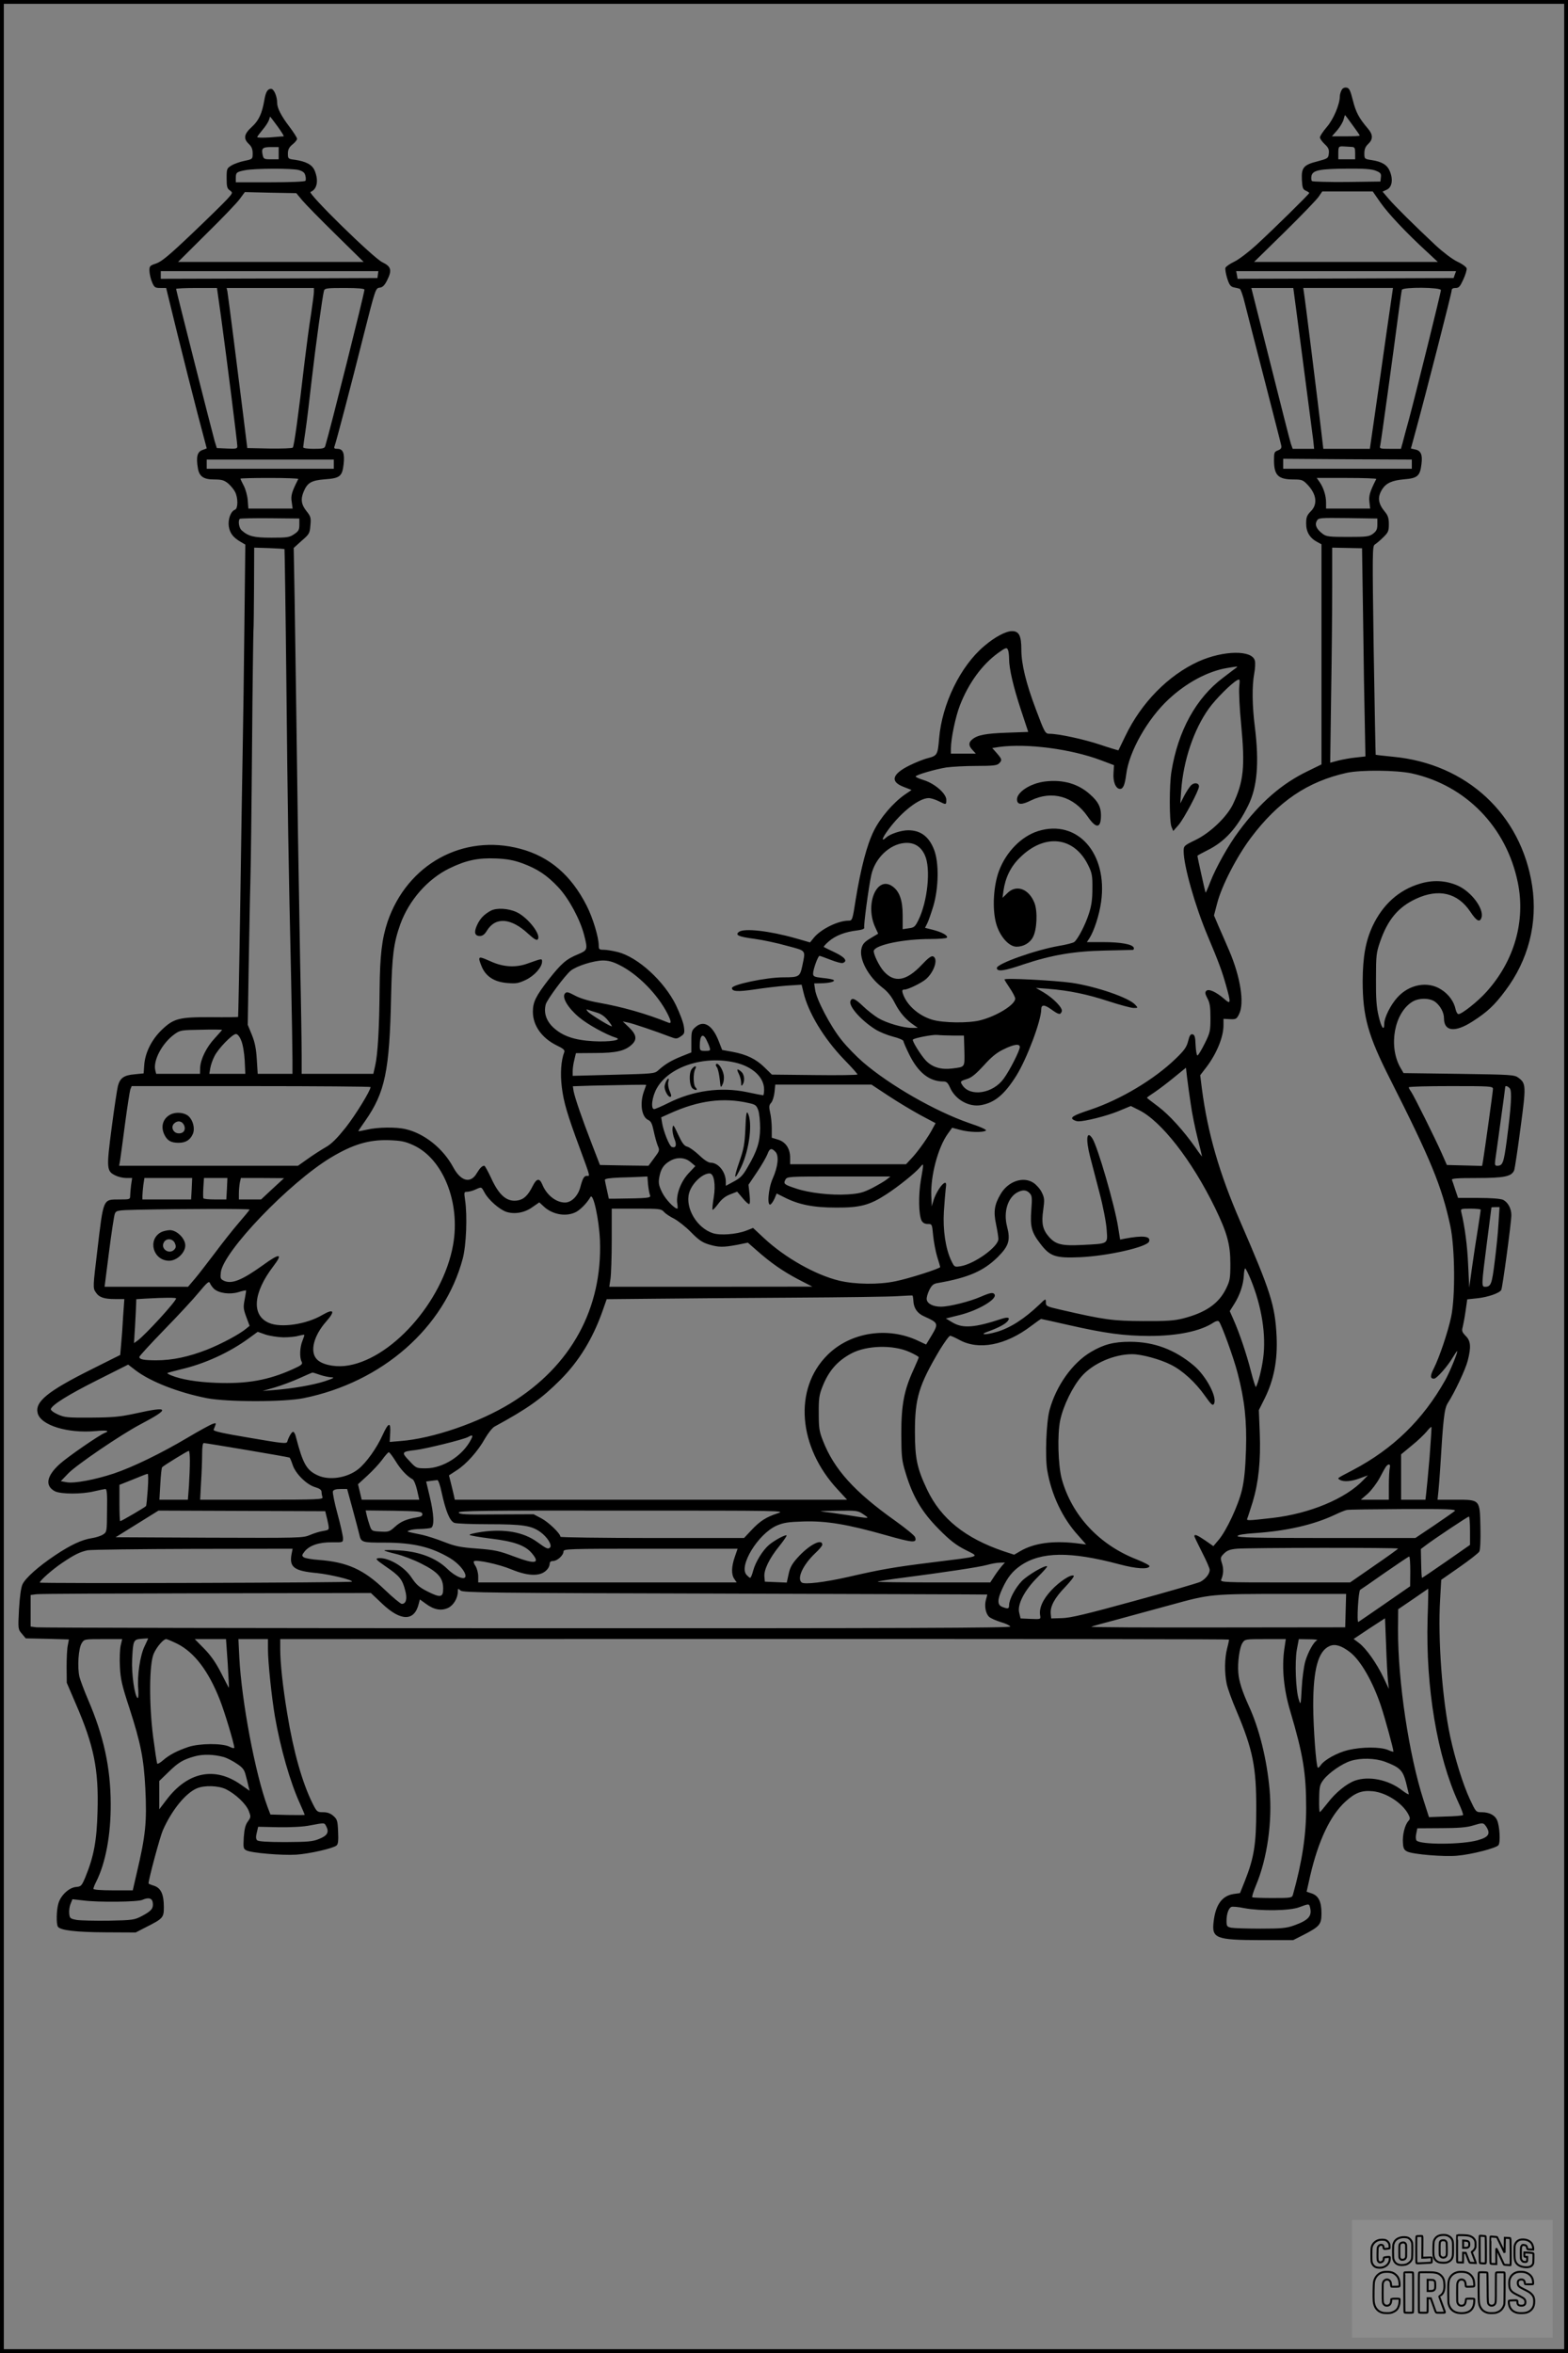 <?xml version="1.0" encoding="UTF-8"?>
<svg xmlns="http://www.w3.org/2000/svg" version="1.0" width="1024pt" height="1536pt" viewBox="0 0 1024 1536" preserveAspectRatio="xMidYMid meet">
  <rect x="0" y="0" width="1024" height="1536" fill="#808080" stroke="none"/>
  <g transform="translate(0.00 0.00) scale(1)">
    <g transform="translate(0,1536) scale(0.1,-0.1)" fill="#000000" stroke="none">
      <path d="M8761 14771 c-6 -11 -11 -29 -11 -39 0 -52 -41 -150 -85 -201 -25 -29 -45 -59 -45 -68 0 -8 14 -28 31 -44 24 -22 30 -35 27 -61 -3 -31 -6 -33 -73 -51 -92 -23 -107 -41 -103 -121 3 -52 6 -62 26 -71 12 -5 22 -12 22 -15 0 -7 -234 -237 -344 -338 -49 -45 -113 -94 -143 -109 -30 -14 -57 -33 -60 -41 -3 -8 2 -38 11 -68 14 -44 22 -55 44 -60 15 -3 32 -7 38 -9 6 -2 22 -45 34 -97 13 -51 70 -275 128 -498 57 -223 107 -415 109 -427 4 -17 -1 -25 -21 -33 -24 -9 -26 -14 -26 -64 0 -99 27 -126 129 -126 51 0 60 -3 88 -32 61 -63 70 -130 23 -176 -25 -26 -30 -38 -30 -80 0 -55 24 -95 74 -121 l26 -14 0 -718 0 -719 -92 -45 c-169 -82 -308 -203 -447 -390 -67 -89 -151 -239 -187 -332 -15 -40 -29 -71 -31 -70 -2 3 -53 231 -53 240 0 3 29 18 64 36 113 55 194 144 267 292 60 120 73 279 44 514 -18 141 -19 269 -4 349 6 32 8 70 4 83 -17 71 -205 68 -368 -5 -197 -90 -373 -268 -478 -487 -24 -49 -44 -91 -45 -93 -1 -1 -55 15 -120 37 -108 36 -272 71 -330 71 -28 0 -32 7 -90 162 -64 170 -94 294 -94 387 0 91 -15 121 -61 121 -40 0 -112 -38 -181 -97 -156 -131 -276 -378 -295 -603 -9 -107 -12 -113 -73 -129 -29 -7 -83 -29 -121 -48 -115 -57 -127 -106 -37 -140 l51 -20 -44 -30 c-76 -53 -161 -152 -203 -238 -45 -91 -84 -242 -117 -442 -22 -142 -23 -143 -49 -143 -66 0 -177 -54 -224 -110 l-26 -32 -94 27 c-173 49 -335 67 -370 42 -28 -21 -3 -32 103 -46 52 -7 147 -27 210 -45 130 -35 122 -25 100 -133 -15 -69 -21 -73 -123 -73 -112 0 -336 -47 -336 -70 0 -23 38 -25 148 -9 64 10 160 21 212 25 l95 6 12 -50 c31 -132 133 -301 265 -438 49 -50 88 -94 88 -98 0 -4 -126 -6 -280 -4 l-279 3 -48 47 c-56 55 -118 85 -211 102 l-66 12 -23 59 c-40 102 -96 137 -149 92 -27 -23 -29 -30 -29 -96 l0 -71 -65 -26 c-67 -27 -107 -51 -150 -90 -25 -23 -32 -23 -293 -30 l-267 -7 0 32 c0 18 5 51 11 74 l10 42 127 1 c136 0 195 14 239 56 35 33 29 65 -19 111 l-41 39 34 -7 c35 -7 187 -59 270 -91 45 -17 48 -17 74 0 25 17 27 22 21 65 -3 25 -27 88 -52 140 -77 156 -247 312 -379 346 -32 8 -74 15 -92 15 -30 0 -33 3 -33 28 0 53 -38 179 -78 258 -101 200 -243 322 -434 373 -374 100 -738 -100 -867 -476 -37 -111 -50 -219 -52 -445 -2 -250 -12 -422 -29 -495 l-12 -53 -234 0 -234 0 0 118 c0 64 -4 340 -10 612 -11 606 -18 1062 -25 1620 -3 234 -8 573 -11 754 l-6 329 52 47 c50 43 53 49 57 100 5 50 2 59 -26 94 -34 43 -39 78 -17 129 24 56 50 71 137 78 99 7 114 19 123 99 8 71 -4 100 -40 100 -21 0 -25 4 -19 18 10 26 106 390 191 729 75 296 77 302 103 305 19 2 32 14 49 48 33 66 27 90 -31 118 -58 27 -490 450 -469 459 43 17 54 74 27 139 -16 39 -56 60 -130 71 -43 5 -45 7 -45 40 0 26 7 41 30 60 17 13 30 30 30 37 0 7 -23 43 -51 80 -52 68 -79 121 -79 153 0 44 -21 93 -40 93 -23 0 -35 -21 -44 -75 -15 -86 -36 -132 -81 -173 -52 -47 -57 -77 -20 -112 18 -17 25 -34 25 -61 0 -37 0 -38 -53 -49 -29 -6 -67 -19 -85 -30 -31 -19 -32 -22 -32 -84 0 -54 3 -67 21 -79 20 -15 20 -16 -18 -58 -21 -23 -124 -124 -228 -223 -149 -142 -200 -184 -235 -196 -42 -14 -45 -17 -44 -50 1 -19 8 -52 17 -72 14 -34 20 -38 54 -38 l38 0 73 -298 c40 -163 100 -398 132 -522 33 -124 60 -226 60 -227 0 0 -13 -6 -29 -11 -33 -12 -41 -45 -29 -117 9 -56 37 -75 108 -75 48 0 64 -5 90 -26 17 -15 37 -39 45 -55 20 -38 20 -108 0 -116 -28 -10 -47 -62 -41 -108 7 -46 28 -73 77 -102 l31 -18 -6 -525 c-3 -289 -8 -651 -11 -805 -3 -154 -10 -611 -16 -1015 -6 -404 -13 -737 -14 -738 -2 -2 -81 -3 -175 -2 -212 1 -246 -8 -326 -85 -65 -64 -106 -147 -112 -226 l-4 -56 -60 -6 c-69 -6 -94 -24 -108 -76 -5 -20 -24 -143 -41 -274 -35 -267 -33 -283 26 -311 18 -9 50 -16 70 -16 l38 0 -7 -46 c-3 -26 -6 -57 -6 -70 0 -23 -3 -24 -67 -24 -113 -1 -106 16 -149 -346 -27 -222 -27 -233 -10 -258 22 -35 54 -46 127 -46 l61 0 -8 -112 c-3 -62 -9 -144 -13 -183 l-6 -70 -190 -95 c-284 -142 -368 -210 -349 -285 20 -79 195 -133 377 -117 72 7 98 2 61 -12 -35 -13 -242 -156 -293 -202 -88 -79 -99 -144 -32 -179 39 -19 175 -20 256 0 33 8 66 14 73 15 10 0 13 -31 11 -140 -1 -138 -1 -141 -26 -157 -13 -9 -47 -20 -74 -24 -65 -10 -138 -44 -241 -113 -106 -71 -191 -146 -211 -188 -10 -21 -18 -79 -23 -163 -7 -130 -6 -131 19 -160 l25 -30 141 -3 141 -4 -7 -37 c-5 -20 -8 -83 -8 -141 l1 -105 58 -135 c119 -274 151 -429 143 -703 -5 -194 -24 -295 -80 -432 -24 -56 -27 -60 -61 -63 -46 -4 -101 -56 -115 -109 -13 -44 -14 -133 -3 -150 15 -24 118 -36 312 -37 l196 -1 68 35 c111 56 116 62 116 131 0 83 -19 124 -64 139 -20 6 -36 13 -36 15 0 27 75 305 93 346 58 132 149 244 223 275 50 21 140 18 190 -6 62 -31 129 -94 148 -140 15 -39 15 -42 -5 -70 -16 -21 -23 -48 -27 -103 -4 -69 -3 -76 17 -86 31 -17 234 -34 327 -28 86 6 240 41 262 60 10 8 13 32 10 90 -3 72 -6 81 -31 103 -19 17 -40 24 -67 24 -38 0 -41 2 -69 58 -66 132 -125 338 -165 585 -29 174 -46 330 -46 423 l0 64 2533 1 c2731 0 3660 -1 3663 -4 1 -1 -4 -27 -12 -57 -17 -65 -18 -160 -3 -232 6 -29 35 -110 65 -179 106 -251 129 -365 128 -639 0 -229 -14 -316 -74 -468 l-32 -80 -43 -6 c-74 -12 -116 -69 -129 -178 -14 -112 12 -122 309 -123 l210 0 69 35 c104 54 116 67 116 140 0 76 -19 115 -64 130 l-33 11 24 107 c53 227 131 391 228 480 65 60 109 76 180 69 89 -9 193 -77 232 -150 13 -25 13 -31 0 -45 -23 -26 -39 -92 -35 -142 2 -37 8 -47 29 -57 36 -18 241 -35 324 -27 96 8 257 50 271 69 14 19 8 127 -10 165 -14 31 -51 50 -99 50 -38 0 -38 0 -78 85 -45 97 -97 264 -128 408 -52 242 -82 638 -66 898 l7 126 119 83 c66 46 125 92 130 102 6 12 9 76 7 160 -4 181 -1 178 -165 178 l-115 0 6 58 c3 31 8 95 11 142 20 332 27 394 50 431 46 71 116 221 130 276 23 89 20 130 -13 162 -23 24 -27 33 -20 57 4 16 13 63 19 105 l11 77 66 7 c67 7 144 33 156 54 8 13 66 441 66 489 0 44 -23 85 -55 100 -16 7 -77 12 -160 12 l-133 0 -18 53 c-9 28 -19 58 -22 65 -3 9 33 12 162 12 182 0 229 10 245 52 4 13 23 137 41 276 37 274 36 289 -13 326 -27 20 -42 21 -390 26 l-361 5 -22 38 c-78 140 -38 356 80 428 43 26 115 25 150 -2 33 -26 56 -69 56 -106 0 -87 72 -95 188 -20 95 61 142 105 212 199 151 200 213 442 176 685 -71 467 -428 798 -909 843 -61 6 -112 12 -113 13 -1 1 -7 308 -13 682 -9 634 -9 681 7 690 9 6 34 26 54 46 34 33 38 42 38 87 0 39 -6 57 -25 80 -46 55 -51 97 -18 149 26 40 65 57 142 64 89 7 105 22 114 100 8 61 -4 88 -42 95 l-27 6 33 121 c61 223 233 893 233 910 0 12 8 17 26 17 21 0 29 9 50 55 14 30 24 63 22 73 -2 9 -28 29 -61 44 -33 16 -91 60 -140 105 -145 136 -267 257 -308 305 l-40 47 28 13 c34 16 42 67 19 121 -17 41 -52 62 -119 72 -46 7 -47 8 -47 44 0 27 7 44 25 61 33 31 32 62 -3 102 -57 67 -77 104 -97 183 -17 67 -24 81 -42 83 -14 2 -26 -4 -32 -17z m73 -229 c25 -34 46 -64 46 -67 0 -3 -41 -5 -91 -5 l-91 0 36 41 c19 23 38 55 41 71 4 16 8 28 10 26 2 -2 24 -31 49 -66z m-7020 -9 c25 -35 43 -63 38 -63 -4 0 -44 -3 -89 -7 -46 -3 -83 -2 -83 2 0 4 16 25 35 48 20 23 38 52 42 65 3 12 7 22 8 20 2 -2 24 -31 49 -65z m7014 -132 c19 -1 22 -7 22 -41 l0 -40 -55 0 -55 0 0 38 c0 46 2 48 37 46 15 -1 38 -2 51 -3z m-7008 -41 l0 -40 -49 0 c-47 0 -50 2 -56 30 -9 42 0 50 56 50 l49 0 0 -40z m131 -110 c27 -8 39 -17 43 -36 4 -14 4 -29 1 -34 -4 -6 -99 -10 -231 -10 l-224 0 0 29 c0 35 5 39 62 50 62 12 306 13 349 1z m7035 -5 c30 -12 35 -19 32 -42 l-3 -28 -219 -3 c-121 -1 -224 2 -228 6 -5 5 -6 21 -3 35 9 36 54 45 238 46 110 1 157 -3 183 -14z m-7012 -193 c22 -26 121 -127 220 -224 l181 -178 -606 0 -606 0 184 183 c102 100 200 202 218 227 l34 46 168 -4 168 -3 39 -47z m7041 -14 c51 -73 171 -200 303 -321 l72 -67 -600 0 -600 0 199 195 c109 107 209 211 222 230 l24 35 165 0 165 0 50 -72z m-6547 -470 l-3 -23 -707 -3 -708 -2 0 25 0 25 711 0 710 0 -3 -22z m7033 0 l-8 -23 -705 -3 -706 -2 -4 25 -5 25 718 0 718 0 -8 -22z m-8057 -280 c35 -255 106 -818 106 -841 0 -16 -8 -18 -67 -15 l-67 3 -14 45 c-15 52 -252 985 -252 994 0 3 60 6 134 6 l133 0 27 -192z m606 167 c0 -14 -9 -80 -19 -148 -11 -67 -29 -203 -41 -302 -40 -344 -69 -558 -78 -567 -5 -5 -73 -7 -153 -6 l-144 3 -26 210 c-15 116 -43 341 -63 500 -20 160 -39 300 -41 313 l-5 22 285 0 285 0 0 -25z m330 14 c0 -23 -224 -916 -256 -1021 -4 -15 -17 -18 -75 -18 -40 0 -69 4 -69 10 0 6 7 54 15 108 8 53 26 201 40 327 26 227 71 553 81 588 5 15 20 17 135 17 88 0 129 -4 129 -11z m6083 -116 c43 -327 106 -814 113 -865 l6 -58 -70 0 -70 0 -12 34 c-6 18 -66 254 -134 525 l-124 491 137 0 137 0 17 -127z m591 -170 c-23 -164 -57 -400 -75 -525 l-33 -228 -152 0 -152 0 -12 103 c-19 164 -109 889 -115 920 l-4 27 293 0 293 0 -43 -297z m356 283 c0 -16 -162 -669 -208 -841 -17 -60 -35 -129 -41 -152 l-12 -43 -70 0 c-69 0 -71 1 -65 23 5 22 85 602 121 877 9 69 18 131 20 138 7 19 255 17 255 -2z m-190 -1136 l0 -30 -420 0 -420 0 0 33 0 32 420 -3 420 -2 0 -30z m-7040 0 l0 -30 -415 0 -415 0 0 30 0 30 415 0 415 0 0 -30z m-232 -97 c-42 -83 -50 -108 -43 -149 l6 -44 -144 0 -145 0 -4 53 c-2 30 -14 73 -26 96 -12 23 -22 44 -22 46 0 3 86 5 191 5 105 0 189 -3 187 -7z m7040 0 c-41 -80 -50 -110 -45 -149 l5 -44 -144 0 -144 0 0 39 c0 45 -16 96 -42 134 l-19 27 196 0 c108 0 195 -3 193 -7z m-7033 -298 c0 -33 -5 -43 -34 -62 -30 -21 -46 -23 -148 -23 -116 0 -151 9 -195 48 -17 15 -25 62 -12 75 4 3 93 5 198 4 l191 -2 0 -40z m7040 1 c0 -31 -6 -43 -28 -60 -26 -19 -42 -21 -165 -21 -121 0 -140 2 -164 20 -40 30 -53 58 -39 84 12 21 16 21 204 19 l192 -3 0 -39z m-7137 -161 c1 -1 7 -386 12 -856 9 -879 14 -1186 31 -1944 5 -242 9 -482 9 -532 l0 -93 -114 0 -113 0 -6 94 c-4 68 -12 111 -32 160 l-27 66 6 378 c4 207 8 456 11 552 3 96 8 497 11 890 3 393 8 731 9 750 2 19 3 150 4 290 l1 255 97 -3 c54 -2 99 -5 101 -7z m7044 -462 c3 -257 8 -563 11 -679 l4 -212 -63 -7 c-34 -3 -86 -13 -115 -20 l-52 -14 6 436 c4 240 7 556 7 702 l0 266 97 -2 98 -2 7 -468z m-2318 -199 c3 -9 6 -33 6 -55 0 -64 28 -184 78 -335 l47 -142 -140 -5 c-138 -5 -193 -15 -227 -45 -24 -20 -23 -41 4 -69 l21 -23 -81 0 -82 0 0 34 c0 63 30 208 59 282 57 146 145 266 250 342 50 36 57 38 65 16z m1491 -112 c-6 -4 -44 -33 -86 -65 -178 -133 -296 -348 -339 -615 -14 -85 -14 -321 0 -358 l12 -29 35 40 c35 41 133 225 133 251 0 23 -29 28 -50 9 -11 -10 -31 -41 -46 -69 l-26 -51 6 85 c14 195 82 397 180 534 43 61 148 166 186 186 17 9 18 6 13 -44 -3 -29 2 -138 12 -240 27 -282 17 -378 -53 -526 -40 -83 -149 -187 -244 -233 -76 -37 -78 -39 -78 -74 0 -94 74 -356 157 -553 73 -173 94 -231 119 -320 34 -120 33 -130 -12 -90 -52 45 -101 67 -116 52 -10 -10 -8 -20 7 -49 16 -29 20 -56 20 -128 0 -85 -2 -96 -38 -168 -21 -42 -42 -77 -47 -77 -5 0 -10 30 -12 67 -2 55 -6 68 -20 71 -13 3 -20 -8 -29 -45 -10 -39 -25 -60 -80 -113 -140 -136 -361 -268 -558 -334 -112 -37 -135 -51 -111 -66 8 -5 22 -10 32 -10 45 0 178 33 256 64 l87 36 52 -26 c146 -71 347 -329 498 -639 79 -163 100 -238 100 -365 0 -95 -3 -111 -28 -162 -48 -98 -133 -157 -282 -195 -55 -14 -109 -18 -260 -17 -198 1 -252 8 -542 75 -88 20 -93 23 -93 47 0 26 -1 26 -42 -14 -98 -93 -189 -152 -277 -178 -78 -23 -122 -20 -55 3 65 24 107 46 124 66 19 23 5 30 -38 16 -175 -58 -253 -64 -320 -25 l-45 27 92 23 c120 30 245 104 226 134 -9 15 -27 12 -90 -15 -70 -31 -205 -65 -260 -65 -51 0 -89 19 -93 47 -2 12 6 40 17 62 17 33 27 41 58 46 196 34 297 78 389 169 73 73 84 110 60 202 -23 91 4 182 64 218 37 21 63 20 85 -4 15 -16 16 -31 10 -109 -8 -108 1 -145 59 -220 63 -83 98 -95 260 -88 180 8 436 66 450 102 13 35 -38 42 -159 19 l-30 -6 -13 81 c-22 141 -134 527 -168 579 -37 57 -45 -2 -15 -119 11 -41 38 -146 61 -234 24 -91 44 -195 47 -241 7 -97 15 -92 -158 -101 -135 -7 -174 3 -218 52 -42 48 -51 89 -38 177 9 66 8 78 -9 113 -10 22 -35 50 -54 63 -67 45 -167 11 -216 -74 -40 -68 -47 -113 -29 -197 8 -39 15 -82 15 -95 0 -51 -156 -163 -247 -178 -40 -6 -40 -6 -61 37 -37 78 -55 200 -48 319 4 58 9 125 12 149 5 34 3 42 -7 39 -20 -7 -57 -65 -72 -112 l-12 -41 -3 68 c-6 130 44 318 108 406 l28 39 53 -14 c59 -16 147 -18 167 -5 9 5 -29 23 -110 50 -221 77 -515 245 -691 396 -43 37 -108 103 -143 148 -72 90 -163 264 -171 327 l-6 40 44 1 c56 1 98 12 82 22 -6 4 -39 10 -72 13 -53 6 -61 10 -61 28 0 28 32 116 42 116 4 0 37 -12 73 -26 36 -14 72 -24 80 -20 32 12 13 37 -52 68 -38 18 -70 34 -73 36 -3 2 12 19 33 37 44 38 107 62 184 71 33 4 50 11 47 18 -5 13 28 261 46 344 24 109 119 201 218 209 61 5 106 -22 132 -80 40 -87 18 -302 -43 -425 -21 -42 -28 -48 -63 -52 l-39 -6 0 91 c0 98 -21 157 -67 189 -103 73 -182 -120 -111 -270 l18 -39 -50 -30 c-40 -24 -52 -38 -59 -67 -17 -68 44 -183 134 -253 37 -28 62 -59 85 -105 32 -62 72 -108 125 -143 l24 -17 -39 0 c-57 0 -164 31 -220 64 -26 16 -70 50 -98 77 -53 51 -74 59 -83 34 -13 -33 69 -126 163 -185 25 -16 76 -37 114 -47 38 -9 69 -23 69 -29 0 -6 18 -48 40 -92 58 -115 130 -172 221 -172 20 0 29 -8 43 -39 34 -79 124 -130 204 -115 89 16 153 70 230 193 69 111 162 359 162 432 0 32 21 32 65 0 49 -35 60 -38 69 -14 9 21 -52 85 -119 125 l-50 29 80 -6 c137 -11 254 -35 394 -81 74 -24 148 -44 164 -44 30 0 30 0 11 21 -41 46 -254 119 -414 143 -114 16 -440 33 -440 22 0 -3 16 -29 35 -57 19 -28 35 -59 35 -68 0 -40 -122 -115 -230 -142 -76 -19 -241 -17 -311 4 -92 27 -171 99 -194 175 -5 17 -2 22 12 22 23 0 111 43 140 68 55 48 82 135 46 149 -11 4 -33 -12 -74 -56 -100 -106 -178 -119 -247 -42 -31 34 -72 120 -65 136 14 38 197 75 365 75 59 0 109 4 112 9 9 13 -32 36 -91 51 l-52 13 14 28 c8 15 26 67 41 116 34 118 37 279 5 364 -33 87 -88 129 -170 129 -45 0 -118 -24 -143 -47 -36 -32 -28 -5 15 53 85 115 200 204 262 204 14 0 43 -9 65 -20 50 -25 50 -25 50 9 0 40 -74 105 -146 128 -30 9 -54 20 -54 24 0 10 126 47 200 59 36 5 124 10 197 10 106 0 135 3 147 16 22 21 20 28 -14 67 l-30 34 47 7 c180 24 467 -13 663 -87 l85 -32 -3 -53 c-4 -56 15 -102 43 -102 20 0 31 26 40 95 18 148 139 362 277 490 117 109 256 183 381 204 73 12 72 12 62 3z m1146 -691 c352 -78 617 -350 691 -711 52 -251 -22 -512 -204 -714 -55 -62 -161 -146 -183 -146 -7 0 -15 14 -19 31 -10 50 -45 99 -95 130 -87 56 -208 34 -286 -53 -43 -47 -85 -131 -85 -170 0 -53 -19 -28 -37 50 -14 59 -18 116 -17 242 0 152 2 171 27 243 50 144 118 225 233 279 149 70 274 40 357 -85 40 -60 61 -71 72 -37 18 57 -67 171 -158 210 -77 33 -160 37 -245 11 -137 -41 -242 -136 -308 -276 -46 -99 -64 -201 -65 -358 0 -233 35 -357 179 -641 266 -526 338 -701 393 -957 31 -143 34 -469 5 -599 -21 -98 -77 -263 -112 -332 -25 -49 -25 -68 1 -68 17 0 89 81 122 138 14 23 27 42 29 42 8 0 -48 -137 -78 -190 -146 -259 -340 -448 -604 -587 -107 -56 -102 -52 -84 -63 24 -15 76 -11 131 10 l52 19 -29 -30 c-115 -122 -351 -220 -594 -248 -168 -19 -171 -19 -164 -2 4 9 19 57 35 107 38 127 53 268 46 449 l-6 150 40 80 c58 118 83 246 76 400 -10 203 -37 289 -237 750 -137 315 -213 578 -251 868 l-11 88 40 52 c67 88 112 197 112 273 l0 43 42 -2 c40 -2 44 1 60 33 36 71 9 243 -65 415 -19 44 -49 114 -67 154 l-32 75 21 80 c30 115 127 303 220 427 179 238 370 367 626 424 94 20 323 18 426 -4z m-5811 -586 c100 -37 162 -78 237 -158 69 -74 142 -210 168 -312 24 -94 22 -98 -39 -124 -78 -32 -108 -58 -192 -164 -85 -110 -104 -148 -104 -212 0 -89 58 -171 155 -219 44 -21 55 -31 50 -44 -21 -54 -27 -140 -16 -229 12 -97 34 -174 119 -403 67 -182 66 -178 46 -176 -19 1 -28 -13 -44 -73 -15 -58 -58 -101 -100 -101 -59 0 -121 49 -149 119 -18 42 -37 39 -62 -11 -30 -60 -57 -87 -96 -94 -71 -13 -124 31 -177 149 -20 42 -39 77 -43 77 -15 0 -29 -15 -49 -48 -40 -70 -104 -55 -154 38 -67 124 -189 221 -311 249 -62 15 -184 13 -251 -3 -32 -7 -58 -12 -58 -10 0 2 20 32 45 67 130 186 159 327 169 810 6 271 17 352 60 473 57 157 177 294 318 364 110 54 189 71 308 66 71 -3 114 -11 170 -31z m636 -665 c119 -59 249 -191 313 -317 26 -52 27 -68 4 -58 -140 57 -298 102 -456 130 -62 11 -119 28 -152 46 -47 25 -55 26 -66 13 -21 -25 21 -95 93 -155 56 -47 178 -114 240 -133 47 -15 -42 -29 -147 -23 -125 7 -202 34 -263 91 -45 43 -62 95 -48 149 7 30 128 193 164 221 39 31 149 65 208 66 37 0 67 -8 110 -30z m-146 -311 c27 -8 51 -26 71 -51 17 -21 28 -38 24 -38 -13 0 -142 80 -156 96 -12 16 -12 17 2 12 10 -4 36 -12 59 -19z m-2450 -112 c0 -2 -21 -25 -46 -53 -55 -58 -94 -137 -97 -194 l-1 -40 -143 0 -143 0 -6 24 c-15 63 45 177 126 235 36 26 44 27 174 29 75 2 136 1 136 -1z m125 -69 c11 -25 20 -80 23 -130 l4 -88 -117 0 -118 0 6 36 c3 20 15 55 27 78 24 50 117 146 141 146 10 0 24 -16 34 -42z m4650 32 l70 0 3 -99 c2 -111 6 -105 -79 -116 -73 -9 -128 7 -171 50 -32 33 -95 133 -86 139 13 11 130 33 158 30 19 -2 67 -4 105 -4z m-1612 -27 c8 -16 18 -38 21 -50 7 -21 4 -23 -28 -23 -34 0 -36 2 -36 34 0 68 20 85 43 39z m2047 -48 c0 -23 -66 -153 -105 -206 -70 -98 -219 -121 -270 -43 -16 25 -16 26 37 43 25 8 57 36 103 86 47 53 83 83 127 104 68 34 108 40 108 16z m-1860 -101 c114 -26 190 -96 190 -176 0 -21 -3 -38 -6 -38 -3 0 -52 9 -107 21 -170 35 -350 10 -512 -71 -44 -22 -86 -40 -93 -40 -24 0 -14 82 18 137 80 140 306 214 510 167z m2976 -269 c8 -60 29 -161 45 -225 16 -63 29 -117 29 -119 0 -2 -19 22 -41 55 -80 114 -174 217 -246 271 -40 30 -73 55 -73 57 0 2 24 19 53 38 28 19 86 63 127 97 l75 61 7 -62 c4 -35 15 -112 24 -173z m-3556 123 c0 -2 -7 -21 -15 -43 -28 -79 -15 -166 28 -186 18 -8 26 -24 36 -72 7 -34 19 -77 26 -95 14 -31 13 -34 -23 -82 l-37 -50 -158 2 -159 3 -54 140 c-63 163 -109 296 -118 342 l-5 32 122 4 c217 5 357 7 357 5z m1583 -72 c62 -41 156 -97 209 -126 l98 -52 -17 -31 c-26 -52 -94 -149 -136 -194 l-40 -43 -378 0 -379 0 0 43 c0 59 -29 103 -80 118 l-40 12 0 61 c0 34 -5 81 -11 105 -8 36 -7 47 7 62 9 10 19 41 22 69 l5 50 314 0 314 0 112 -74z m-3383 58 c0 -23 -97 -181 -162 -264 -57 -71 -92 -107 -131 -129 -28 -16 -81 -50 -116 -75 l-65 -46 -584 0 -584 0 6 33 c3 17 17 124 32 237 15 113 31 215 35 228 l9 22 780 0 c429 0 780 -3 780 -6z m7330 -12 c0 -16 -54 -403 -65 -470 l-6 -33 -115 3 -115 3 -33 75 c-40 91 -181 375 -201 404 -8 11 -15 24 -15 28 0 5 124 8 275 8 255 0 275 -1 275 -18z m110 3 c15 -19 9 -118 -20 -340 -20 -148 -26 -165 -63 -165 -14 0 -16 6 -12 38 3 20 19 134 35 253 17 119 30 219 30 223 0 11 17 6 30 -9z m-4973 -95 c47 -10 53 -15 65 -48 7 -20 12 -73 12 -117 -1 -90 -19 -148 -82 -255 -30 -53 -47 -70 -90 -93 l-52 -28 0 26 c0 64 -48 125 -99 125 -15 0 -43 18 -76 50 -29 27 -64 52 -78 55 -19 5 -33 24 -58 78 -31 67 -34 70 -37 41 -2 -18 4 -49 13 -70 16 -39 9 -61 -18 -51 -16 6 -54 101 -63 156 l-6 37 60 27 c184 83 345 104 509 67z m-2189 -275 c195 -88 310 -374 261 -651 -66 -373 -412 -760 -709 -791 -74 -7 -151 11 -181 44 -47 49 -21 153 61 246 61 69 51 87 -25 43 -103 -61 -269 -86 -348 -52 -116 49 -105 196 28 370 65 85 43 88 -68 7 -137 -98 -203 -125 -254 -102 -23 11 -25 16 -21 55 16 136 445 584 718 749 143 86 248 118 380 114 79 -3 105 -8 158 -32z m2367 -45 c23 -26 16 -95 -19 -174 -30 -67 -38 -189 -12 -167 8 6 19 25 26 41 l12 29 50 -25 c94 -48 190 -67 338 -67 158 -1 220 16 329 87 77 50 186 137 218 175 27 31 27 34 7 -81 -17 -99 -15 -229 5 -267 8 -14 21 -21 40 -21 28 0 28 -1 35 -76 4 -41 16 -103 26 -137 11 -34 20 -65 20 -68 0 -10 -206 -76 -292 -93 -109 -23 -263 -21 -368 4 -153 37 -351 148 -489 276 l-73 68 -46 -18 c-64 -24 -169 -32 -217 -16 -104 34 -181 164 -155 261 17 62 86 129 134 129 29 0 41 -73 27 -157 -7 -41 -10 -77 -8 -80 3 -3 20 15 37 38 22 30 46 50 78 62 l46 18 34 -40 c18 -23 38 -41 44 -41 6 0 7 23 3 63 l-7 63 56 83 c31 46 61 99 68 117 14 39 27 42 53 14z m-555 -66 l31 -26 -45 -48 c-50 -54 -82 -139 -73 -196 3 -19 3 -34 1 -34 -20 0 -78 61 -100 106 -21 43 -25 61 -19 96 9 54 27 84 68 108 46 28 99 26 137 -6z m-278 -146 c3 -29 9 -61 13 -70 7 -19 -9 -20 -229 -23 l-40 0 -12 55 c-7 30 -13 60 -14 67 0 9 29 13 98 16 53 1 116 4 138 5 l42 2 4 -52z m1558 32 c-14 -11 -57 -36 -95 -56 -60 -30 -84 -36 -160 -41 -108 -7 -254 10 -338 39 -76 25 -82 30 -68 57 12 21 16 21 349 21 l337 0 -25 -20z m-4538 -60 l-4 -70 -159 0 -159 0 0 24 c0 13 3 44 6 70 l7 46 156 0 156 0 -3 -70z m230 0 l-4 -70 -73 0 c-41 0 -75 3 -77 8 -2 4 -2 35 0 70 l4 62 76 0 77 0 -3 -70z m298 0 l-75 -70 -72 0 -73 0 0 39 c0 21 3 53 6 70 l7 31 141 0 141 -1 -75 -69z m1385 -26 c25 -47 97 -110 142 -125 54 -17 119 -6 170 31 l45 31 27 -25 c54 -52 139 -70 204 -42 31 12 79 60 103 102 18 30 56 -146 62 -282 17 -446 -189 -822 -583 -1064 -205 -126 -509 -231 -720 -247 l-70 -6 3 57 c5 76 -11 72 -49 -11 -38 -85 -107 -182 -160 -224 -72 -57 -189 -75 -264 -40 -73 33 -97 76 -142 249 -4 19 -12 34 -18 35 -9 2 -29 -31 -39 -64 -4 -15 -30 -12 -245 25 -180 30 -240 44 -236 53 19 47 19 46 -6 38 -13 -4 -87 -44 -164 -90 -172 -102 -359 -193 -482 -234 -124 -41 -259 -66 -307 -57 l-39 7 49 51 c54 56 344 253 469 319 200 105 193 122 -30 72 -103 -22 -145 -26 -290 -27 -156 -1 -174 1 -218 21 -29 13 -47 28 -45 35 10 29 115 94 304 189 l201 101 48 -37 c99 -75 279 -145 465 -182 134 -26 506 -26 633 0 514 104 919 460 1039 911 23 87 31 280 15 384 -7 50 -7 52 15 52 13 1 37 7 53 15 41 18 38 19 60 -21z m6621 -201 c-3 -60 -15 -173 -25 -251 -18 -145 -24 -162 -63 -162 -24 0 -23 12 12 285 16 127 30 231 30 233 0 1 12 2 27 2 l26 0 -7 -107z m-8156 91 c0 -3 -32 -42 -71 -87 -39 -45 -109 -134 -156 -197 -48 -63 -106 -139 -130 -167 l-45 -53 -272 0 -273 0 29 228 c16 125 33 237 38 249 9 21 15 23 152 26 288 6 728 7 728 1z m2706 -15 c10 -12 41 -32 67 -45 26 -14 76 -53 110 -88 50 -51 74 -67 117 -80 64 -19 93 -19 185 -2 l69 14 56 -49 c95 -84 172 -137 270 -189 l95 -49 -663 -1 -663 0 8 53 c4 28 8 143 8 255 l0 202 161 0 c151 0 162 -1 180 -21z m5334 14 c0 -5 -9 -62 -19 -128 -11 -66 -28 -178 -38 -250 l-18 -130 -7 146 c-5 124 -22 253 -45 347 -5 21 -3 22 61 22 36 0 66 -3 66 -7z m-1502 -455 c72 -176 102 -364 81 -516 -9 -68 -32 -160 -47 -186 -2 -4 -17 41 -32 100 -29 114 -75 251 -115 341 l-24 54 29 46 c37 58 60 127 63 187 1 25 5 46 9 46 3 0 20 -33 36 -72z m-6770 -62 c32 -28 103 -38 159 -21 26 8 48 13 50 11 1 -1 -3 -27 -9 -58 -10 -50 -9 -62 10 -114 l22 -59 -22 -18 c-44 -37 -160 -99 -255 -137 -120 -47 -227 -70 -332 -70 -83 0 -111 6 -111 22 0 6 73 85 162 177 89 91 191 201 227 245 54 65 66 75 72 60 4 -11 16 -27 27 -38z m4567 -80 c3 -47 26 -80 72 -100 91 -41 93 -46 48 -122 l-37 -61 -49 23 c-199 96 -444 59 -595 -91 -223 -221 -193 -602 69 -881 l59 -64 -1281 0 -1281 0 -6 28 c-3 15 -12 50 -19 79 l-13 52 49 32 c64 40 141 127 186 208 20 35 48 70 62 78 219 119 308 183 430 305 122 122 212 269 276 450 l27 77 307 3 c168 2 576 5 906 7 330 2 641 6 690 10 50 3 92 5 94 4 2 -1 5 -18 6 -37z m-4815 18 c0 -19 -200 -237 -250 -274 l-25 -18 7 112 c3 61 7 125 7 143 l1 32 63 4 c122 7 197 7 197 1z m5830 -174 c243 -55 360 -70 525 -71 185 0 335 31 421 88 15 10 29 12 34 7 16 -16 97 -238 123 -340 45 -173 60 -309 54 -499 -4 -121 -11 -196 -26 -260 -24 -102 -102 -269 -154 -329 l-33 -39 -53 37 c-53 36 -71 43 -71 28 0 -4 23 -51 50 -105 28 -54 50 -105 50 -115 0 -26 -27 -60 -61 -78 -17 -8 -211 -65 -432 -125 -313 -86 -417 -111 -472 -112 l-70 -2 -3 30 c-5 48 25 104 95 176 35 37 60 69 55 73 -18 11 -93 -38 -146 -95 -57 -61 -82 -119 -73 -166 4 -23 3 -24 -62 -21 l-66 3 -9 37 c-14 54 35 148 121 233 36 36 64 67 61 70 -11 11 -127 -57 -165 -96 -44 -46 -82 -119 -83 -156 0 -26 -7 -27 -44 -13 -34 13 -34 47 0 120 34 74 66 113 119 150 133 91 323 94 643 9 111 -30 192 -35 199 -13 2 5 -35 25 -83 44 -245 95 -424 287 -490 525 -24 88 -30 292 -10 385 20 94 81 219 140 286 74 84 212 144 330 144 60 0 183 -33 253 -69 77 -38 162 -117 223 -204 41 -58 50 -65 58 -51 23 42 -51 182 -132 250 -125 105 -260 155 -417 155 -105 0 -171 -17 -254 -66 -121 -71 -228 -221 -271 -380 -21 -78 -30 -303 -15 -392 27 -160 99 -313 202 -426 l52 -59 -74 9 c-148 16 -267 -1 -355 -52 l-41 -24 -70 23 c-249 85 -408 212 -498 401 -66 139 -80 204 -80 380 0 219 26 303 162 533 31 50 61 92 68 92 7 0 33 -12 59 -26 126 -70 303 -37 471 91 33 25 62 45 64 45 3 0 84 -18 181 -40z m-5130 -80 c36 0 81 4 99 10 19 5 36 8 38 6 2 -1 -4 -19 -12 -39 -17 -41 -20 -109 -5 -136 8 -16 0 -23 -58 -49 -159 -72 -300 -97 -501 -89 -127 5 -228 22 -294 49 -15 6 -26 13 -24 15 3 2 42 13 88 24 156 36 317 110 443 202 l59 43 51 -18 c28 -9 80 -17 116 -18z m4088 -95 c34 -15 62 -31 62 -35 0 -4 -16 -41 -35 -83 -61 -133 -79 -228 -79 -417 1 -150 3 -173 28 -254 47 -157 107 -257 216 -367 73 -74 113 -105 174 -136 95 -49 117 -40 -224 -83 -243 -30 -332 -46 -545 -95 -151 -34 -282 -50 -300 -35 -32 27 9 115 89 191 25 23 46 48 46 55 0 44 -87 -1 -162 -85 -36 -40 -49 -64 -58 -107 l-12 -55 -71 3 -72 3 -3 33 c-4 44 32 119 98 200 28 35 49 66 47 69 -7 7 -80 -32 -115 -62 -41 -35 -88 -111 -103 -167 -7 -27 -16 -48 -20 -48 -3 0 -14 9 -24 20 -52 58 76 267 197 321 44 19 75 24 173 27 150 5 288 -18 539 -89 180 -51 206 -53 192 -13 -4 11 -62 58 -129 106 -268 190 -401 338 -473 524 -24 60 -27 84 -27 179 -1 92 3 120 23 170 41 106 99 172 192 221 100 52 271 56 376 9z m-3848 -150 c23 -8 57 -15 74 -16 24 -1 15 -6 -44 -26 -79 -25 -205 -47 -330 -57 l-75 -6 80 23 c44 13 116 40 160 60 44 20 83 37 86 37 4 0 26 -7 49 -15z m7246 -537 c-9 -106 -19 -212 -22 -235 l-5 -43 -80 0 -79 0 0 148 0 148 70 58 c39 31 82 73 97 91 15 19 29 32 31 30 2 -2 -4 -90 -12 -197z m-6260 115 c-54 -106 -183 -188 -294 -188 -63 0 -64 0 -109 49 -53 55 -51 60 39 70 64 7 320 70 346 86 28 16 33 11 18 -17z m-1462 -69 c149 -25 273 -47 277 -49 3 -2 12 -23 20 -47 18 -57 91 -130 147 -146 30 -9 42 -18 42 -32 0 -10 3 -25 6 -34 6 -14 -33 -16 -396 -16 l-403 0 6 113 c4 61 7 145 7 185 0 47 4 72 11 72 7 0 134 -21 283 -46z m-374 -72 c0 -38 -3 -110 -6 -160 l-7 -92 -93 0 -93 0 6 103 c3 56 8 105 12 109 8 10 164 106 174 107 4 1 7 -30 7 -67z m1344 -1 c33 -54 74 -98 111 -118 8 -5 21 -36 29 -71 l14 -62 -188 0 -188 0 -12 51 -12 50 60 55 c33 30 77 77 97 104 20 28 40 50 44 50 5 0 25 -27 45 -59z m6492 -43 c-3 -13 -6 -65 -6 -115 l0 -93 -91 0 -92 0 45 39 c24 22 59 68 78 103 18 35 37 69 43 76 16 20 30 14 23 -10z m-8111 -140 c-4 -57 -9 -106 -11 -109 -4 -7 -161 -99 -169 -99 -3 0 -5 53 -5 118 l0 119 88 35 c48 20 91 37 96 37 5 1 5 -44 1 -101z m1919 -20 c27 -123 53 -187 83 -199 13 -5 114 -9 223 -9 224 0 281 -9 339 -51 46 -33 78 -86 63 -101 -13 -13 -23 -8 -85 37 -89 64 -213 86 -361 65 -48 -7 -84 -16 -79 -20 4 -4 67 -15 140 -24 149 -18 223 -44 266 -95 57 -68 24 -74 -115 -22 -98 37 -126 43 -241 52 -111 8 -144 15 -216 43 -48 19 -111 39 -141 46 -114 24 -107 21 -85 30 11 5 43 9 72 9 28 1 58 4 67 7 24 9 20 90 -8 206 l-23 97 31 4 c17 2 36 5 42 5 6 1 19 -35 28 -80z m-581 -110 c20 -73 39 -146 43 -163 12 -54 16 -55 163 -55 189 0 307 -28 431 -102 53 -32 100 -86 100 -116 0 -31 -65 -6 -118 46 -73 71 -181 113 -314 121 -54 3 -98 3 -98 0 0 -3 34 -13 76 -23 42 -10 116 -38 165 -63 108 -54 143 -93 143 -161 1 -61 -17 -64 -104 -20 -53 27 -72 44 -102 89 -48 74 -157 136 -220 127 -19 -3 -9 -12 54 -56 87 -59 106 -82 124 -154 15 -54 6 -88 -22 -88 -8 0 -59 42 -113 94 -137 131 -244 179 -429 193 -45 3 -89 11 -98 17 -14 10 -13 15 5 38 32 40 95 61 179 60 72 -1 72 -1 72 26 0 15 -16 87 -36 160 -20 73 -33 139 -30 147 4 10 20 15 49 15 l44 0 36 -132z m7197 -12 c-8 -7 -70 -50 -136 -95 l-121 -81 -583 0 c-461 0 -581 3 -578 13 3 8 41 14 114 19 205 14 378 53 518 118 33 16 70 31 81 33 11 3 177 5 370 6 295 1 347 -1 335 -13z m-7370 -26 c4 -14 10 -41 14 -61 6 -36 6 -36 -33 -43 -22 -3 -60 -15 -86 -26 -46 -20 -65 -20 -659 -18 l-611 3 140 87 140 87 544 -2 545 -2 6 -25z m628 8 c2 -13 -6 -18 -35 -23 -70 -12 -105 -27 -144 -62 -35 -32 -42 -34 -95 -31 -55 3 -57 4 -69 38 -7 20 -16 50 -20 68 l-7 32 184 -2 c162 -3 183 -5 186 -20z m2320 3 c-74 -24 -115 -50 -172 -111 l-47 -50 -599 0 c-330 0 -600 4 -600 8 0 21 -77 95 -124 120 l-51 27 -242 -1 c-199 -2 -243 0 -247 12 -5 12 152 14 1067 13 1049 0 1071 0 1015 -18z m560 -6 c44 -30 49 -30 -107 -5 -69 11 -144 21 -166 23 -22 2 22 4 98 5 132 2 140 1 175 -23z m3962 -108 l0 -92 -155 -108 c-85 -59 -156 -107 -158 -107 -3 0 -5 42 -6 94 l-2 94 33 25 c57 43 273 187 281 187 4 0 7 -42 7 -93z m-470 -116 c0 -3 -71 -54 -157 -113 l-156 -108 -425 0 c-400 0 -424 1 -417 18 15 34 17 71 5 107 -11 35 -11 39 14 64 20 20 39 27 84 31 80 7 1052 8 1052 1z m-7226 -36 c-16 -86 16 -110 167 -124 86 -9 239 -46 227 -56 -8 -7 -2038 -13 -2038 -6 0 13 80 84 145 128 80 54 118 73 168 83 23 4 334 8 690 9 l648 1 -7 -35z m2895 -17 c-23 -66 -24 -117 -3 -146 l15 -22 -844 0 -844 0 0 40 c0 21 -8 51 -17 66 -10 14 -15 28 -11 32 13 13 164 -19 245 -53 117 -48 198 -47 237 4 7 9 13 24 13 34 0 11 8 17 22 17 27 0 68 37 68 62 0 17 25 18 568 18 l569 0 -18 -52z m4411 -95 l-1 -98 -166 -115 c-91 -63 -169 -116 -172 -118 -12 -5 0 203 12 210 7 4 80 54 162 112 83 57 153 105 158 105 4 1 7 -43 7 -96z m-2667 35 c-11 -13 -33 -42 -48 -65 l-28 -43 -370 0 c-204 0 -368 2 -365 5 3 3 74 14 159 25 277 36 503 70 554 84 28 8 65 15 84 15 l34 1 -20 -22z m-1808 -181 c941 -3 1711 -5 1712 -6 1 -1 -3 -16 -8 -33 -12 -42 -2 -92 21 -113 10 -9 44 -24 76 -34 32 -9 59 -22 62 -29 3 -9 -680 -12 -3160 -11 -1739 0 -3180 3 -3200 6 l-38 5 0 103 0 103 38 5 c20 3 520 5 1111 6 l1073 2 74 -70 c122 -116 211 -116 239 1 l7 27 40 -29 c53 -39 100 -47 145 -26 35 17 63 64 63 107 0 20 1 21 18 6 15 -14 193 -16 1727 -20z m4588 -164 c-13 -448 63 -899 201 -1199 20 -42 34 -80 30 -83 -3 -3 -54 -8 -114 -9 l-108 -4 -35 109 c-96 298 -168 777 -167 1116 l1 132 97 66 c53 37 98 67 99 68 1 1 0 -88 -4 -196z m-535 53 l-3 -109 -838 -1 c-462 -1 -831 1 -820 5 10 4 81 24 158 44 77 21 239 65 360 98 262 72 260 72 768 72 l378 0 -3 -109z m276 -455 l6 -56 -35 74 c-44 92 -112 189 -159 225 l-36 27 102 68 103 67 7 -174 c3 -96 9 -200 12 -231z m-8119 224 c-30 -60 -50 -193 -42 -282 2 -34 1 -60 -4 -58 -20 13 -41 159 -36 254 6 123 9 129 60 133 23 2 43 3 44 3 1 -1 -9 -23 -22 -50z m-157 3 c-5 -24 -8 -86 -5 -138 4 -81 13 -121 62 -270 74 -229 94 -330 104 -524 11 -219 2 -308 -56 -553 l-26 -113 -128 0 c-83 0 -129 4 -129 10 0 6 8 27 19 48 61 122 95 305 94 507 -1 238 -46 443 -148 680 -24 56 -49 122 -56 148 -15 63 -7 188 15 221 16 26 18 26 140 26 l124 0 -10 -42z m369 12 c112 -56 205 -178 279 -367 31 -78 94 -288 94 -312 0 -5 -15 -2 -32 7 -47 23 -196 22 -268 -2 -76 -26 -123 -51 -164 -86 -19 -17 -37 -27 -39 -23 -3 4 -15 84 -27 176 -27 210 -26 475 4 542 19 44 63 95 81 95 7 0 39 -14 72 -30z m330 -127 c5 -87 9 -159 8 -160 -1 -2 -23 41 -50 94 -35 69 -68 116 -111 160 l-62 63 102 0 102 0 11 -157z m263 90 c0 -84 24 -311 45 -436 36 -207 100 -432 164 -571 17 -38 31 -71 31 -73 0 -2 -50 -2 -112 -1 l-112 3 -19 50 c-80 216 -169 688 -184 973 l-6 122 96 0 97 0 0 -67z m6637 0 c-17 -123 -3 -263 39 -403 84 -283 104 -404 104 -633 0 -178 -27 -354 -86 -564 -6 -22 -10 -23 -133 -23 -70 0 -130 2 -133 5 -3 4 8 38 24 77 74 176 108 417 89 627 -18 199 -68 399 -136 546 -42 92 -64 160 -68 215 -6 67 8 167 27 195 16 25 19 25 150 25 l133 0 -10 -67z m215 60 c-21 -8 -60 -77 -78 -139 -9 -33 -20 -111 -23 -174 -6 -111 -7 -114 -19 -75 -20 61 -27 245 -13 326 l13 69 66 -1 c37 0 61 -3 54 -6z m214 -78 c69 -53 149 -191 203 -353 26 -78 81 -279 81 -296 0 -3 -17 2 -37 11 -50 20 -168 20 -258 -1 -71 -17 -155 -63 -180 -99 -8 -11 -16 -19 -19 -16 -11 12 -29 254 -30 404 0 239 33 359 108 390 35 15 76 3 132 -40z m-7354 -685 c20 -6 58 -25 84 -43 40 -26 50 -40 59 -77 7 -25 15 -57 18 -72 l7 -28 -57 40 c-170 120 -347 84 -485 -98 l-48 -63 0 92 0 93 59 57 c65 64 97 83 173 104 55 15 124 13 190 -5z m7582 -30 c98 -37 117 -56 138 -135 9 -38 18 -73 18 -77 0 -5 -20 7 -45 26 -89 69 -217 94 -307 62 -55 -20 -127 -79 -178 -146 -25 -32 -48 -59 -51 -59 -3 -1 -5 39 -4 87 1 80 4 92 29 125 35 45 120 104 177 122 66 21 159 18 223 -5z m-6914 -421 c21 -39 8 -62 -45 -83 -43 -18 -74 -20 -222 -21 -118 0 -176 4 -184 12 -8 8 -9 23 -2 50 l9 38 134 -3 c84 -1 162 3 205 12 96 18 93 18 105 -5z m7576 -3 c30 -47 16 -69 -56 -89 -102 -29 -372 -30 -399 -2 -5 6 -7 25 -2 45 l7 35 154 1 c111 0 169 5 205 16 69 21 72 21 91 -6z m-8708 -499 c4 -36 -10 -52 -72 -85 -48 -25 -60 -27 -216 -30 -91 -1 -185 1 -210 5 -42 8 -45 11 -48 42 -2 18 2 47 9 63 l12 30 71 -8 c100 -13 356 -10 386 4 41 18 65 11 68 -21z m7558 -31 c13 -55 -12 -82 -108 -116 -48 -17 -83 -20 -217 -20 -87 0 -173 3 -190 6 -28 6 -31 10 -31 45 0 46 14 84 32 91 8 3 45 0 83 -8 107 -20 298 -18 360 6 65 24 64 24 71 -4z"></path>
      <path d="M6829 10259 c-101 -11 -194 -73 -187 -123 4 -30 31 -31 91 -1 138 67 278 27 370 -105 56 -82 87 -79 87 8 0 54 -18 89 -71 136 -76 69 -175 98 -290 85z"></path>
      <path d="M6780 9935 c-109 -34 -209 -135 -256 -260 -36 -96 -45 -247 -19 -342 23 -84 83 -153 134 -153 45 0 88 25 107 63 26 48 31 167 10 222 -36 93 -119 124 -178 64 l-31 -30 6 44 c12 87 47 159 106 217 162 162 356 140 448 -49 24 -49 28 -67 27 -151 0 -71 -6 -113 -23 -165 -23 -72 -71 -164 -95 -184 -7 -6 -53 -18 -102 -26 -154 -27 -404 -116 -404 -144 0 -26 48 -20 175 24 183 61 329 86 535 90 91 2 170 4 177 4 7 1 10 7 7 15 -9 22 -84 36 -200 36 l-106 0 17 26 c30 47 64 150 76 237 44 317 -155 541 -411 462z"></path>
      <path d="M3205 9415 c-44 -24 -70 -51 -90 -95 -21 -46 -15 -70 19 -70 17 0 31 10 46 35 57 92 158 83 270 -21 36 -33 54 -44 61 -37 27 27 -61 142 -136 178 -55 26 -132 30 -170 10z"></path>
      <path d="M3130 9098 c0 -7 9 -32 19 -55 28 -60 83 -94 165 -100 57 -5 72 -2 121 21 57 28 105 83 105 119 0 21 0 21 -95 -13 -77 -28 -159 -23 -240 14 -65 29 -75 31 -75 14z"></path>
      <path d="M4677 8414 c-4 -4 -2 -13 5 -21 6 -8 14 -42 18 -76 6 -60 7 -61 19 -35 8 16 11 40 7 62 -7 38 -37 82 -49 70z"></path>
      <path d="M4519 8383 c-22 -25 -18 -112 5 -129 22 -16 36 -10 18 8 -15 15 -16 92 -2 119 13 23 -2 25 -21 2z"></path>
      <path d="M4825 8350 c8 -16 15 -42 15 -57 0 -22 2 -25 10 -13 16 24 11 66 -8 83 -28 25 -34 20 -17 -13z"></path>
      <path d="M4350 8301 c-5 -11 -10 -27 -10 -35 0 -25 22 -66 36 -66 10 0 10 8 -2 36 -9 20 -13 47 -10 60 8 29 1 31 -14 5z"></path>
      <path d="M1114 8085 c-51 -26 -67 -81 -39 -135 19 -37 43 -50 92 -50 46 0 76 19 93 59 14 35 1 88 -29 115 -27 24 -81 29 -117 11z m88 -70 c14 -32 -5 -57 -40 -53 -32 4 -47 41 -26 63 23 23 53 18 66 -10z"></path>
      <path d="M4868 7994 c-5 -103 -10 -133 -41 -222 -39 -111 -32 -126 14 -29 54 116 75 292 42 352 -8 13 -12 -15 -15 -101z"></path>
      <path d="M1051 7316 c-89 -49 -51 -185 53 -186 51 0 106 52 106 100 0 46 -56 100 -101 100 -19 -1 -45 -7 -58 -14z m91 -71 c8 -19 8 -28 -2 -40 -32 -38 -94 1 -70 45 16 29 58 26 72 -5z"></path>
    </g>
  </g>
  <rect x="0.0" y="0.0" width="1024.0" height="1536.0" fill="none" stroke="black" stroke-width="5"></rect>
  <g transform="translate(882.93 1449.20) scale(0.128)" opacity="1.0">
    <rect x="0" y="0" width="1024.0" height="600.0" fill="white" fill-opacity="0.1"></rect>
    <g transform="translate(0,650) scale(0.1,-0.1)" stroke="none">
      <path fill="none" stroke="#000000" stroke-width="100" d="M4491 5720 c-164 -43 -269 -147 -319 -315 -19 -65 -29 -577 -13 -693 25 -190 116 -310 276 -367 63 -23 284 -32 370 -16 122 22 249 110 294 205 51 104 56 150 56 496 0 341 -4 385 -48 478 -46 100 -156 184 -282 217 -83 21 -241 19 -334 -5z m270 -273 c19 -12 43 -40 54 -62 18 -37 20 -64 23 -320 5 -339 -1 -384 -56 -436 -87 -82 -235 -56 -289 51 -22 43 -23 53 -23 335 0 314 7 370 52 412 34 32 66 42 139 42 53 1 73 -4 100 -22z"></path>
      <path fill="none" stroke="#000000" stroke-width="100" d="M5367 5723 c-4 -3 -7 -311 -7 -683 0 -618 1 -679 17 -691 12 -10 51 -14 152 -14 l136 0 3 248 2 248 67 -3 67 -3 34 -85 c18 -47 58 -152 89 -235 30 -82 63 -158 73 -168 14 -15 40 -19 165 -24 l148 -6 -5 34 c-4 19 -49 143 -102 276 -53 133 -96 246 -96 251 0 6 15 19 33 31 53 33 104 92 134 156 27 57 28 67 27 195 0 115 -4 144 -23 193 -31 80 -76 135 -148 183 -83 56 -166 82 -303 94 -129 11 -453 14 -463 3z m541 -300 c55 -27 77 -73 77 -163 0 -61 -4 -82 -23 -111 -34 -55 -73 -69 -191 -69 l-101 0 0 187 0 186 101 -6 c66 -4 114 -12 137 -24z"></path>
      <path fill="none" stroke="#000000" stroke-width="100" d="M6514 5685 c-4 -9 -5 -320 -2 -690 3 -511 7 -678 16 -687 19 -19 273 -30 291 -13 11 11 13 126 12 675 -1 364 -6 672 -11 685 -11 28 -27 31 -187 40 -99 6 -114 5 -119 -10z"></path>
      <path fill="none" stroke="#000000" stroke-width="100" d="M3355 5683 c-27 -3 -55 -9 -62 -15 -10 -8 -13 -150 -13 -683 0 -592 2 -674 15 -685 12 -10 52 -11 173 -6 362 15 578 29 590 38 8 7 12 46 12 129 0 108 -2 119 -20 129 -11 6 -24 9 -28 7 -4 -3 -103 -8 -221 -12 l-214 -7 5 545 c4 384 2 549 -5 556 -11 11 -120 12 -232 4z"></path>
      <path fill="none" stroke="#000000" stroke-width="100" d="M7067 5654 c-4 -4 -7 -310 -7 -680 0 -625 1 -673 18 -692 15 -18 31 -21 152 -24 l134 -3 -3 400 c-2 277 1 397 8 390 11 -11 153 -311 251 -530 96 -215 128 -281 142 -292 7 -6 82 -14 165 -17 l153 -7 11 28 c14 34 3 1333 -11 1347 -5 5 -70 11 -144 14 l-136 5 -1 -54 c-1 -30 -5 -200 -8 -379 l-6 -325 -73 150 c-40 83 -123 256 -184 385 -61 129 -117 242 -125 252 -11 12 -40 18 -121 22 -59 4 -130 9 -157 12 -28 3 -54 2 -58 -2z"></path>
      <path fill="none" stroke="#000000" stroke-width="100" d="M2507 5614 c-220 -49 -342 -159 -394 -357 -24 -91 -24 -641 0 -740 57 -233 232 -339 510 -310 56 6 127 21 158 33 76 29 187 114 226 174 64 95 67 114 71 505 2 232 -1 371 -8 404 -27 126 -116 235 -228 278 -74 29 -236 35 -335 13z m191 -281 c15 -11 36 -35 47 -54 19 -32 20 -52 20 -349 0 -309 0 -316 -23 -362 -31 -62 -75 -89 -155 -95 -53 -4 -67 -2 -97 19 -19 13 -44 41 -55 63 -19 37 -20 60 -20 350 0 337 2 351 60 405 54 51 169 63 223 23z"></path>
      <path fill="none" stroke="#000000" stroke-width="100" d="M8568 5491 c-133 -43 -219 -134 -262 -280 -13 -45 -16 -107 -16 -343 0 -320 9 -395 60 -506 73 -156 258 -255 506 -269 191 -11 324 47 376 165 19 42 22 70 26 288 4 209 3 242 -11 256 -19 18 -186 38 -347 41 l-105 2 -3 -95 c-1 -52 2 -102 7 -109 6 -10 33 -16 75 -19 l66 -4 0 -105 c0 -98 -1 -105 -26 -130 -23 -23 -31 -25 -99 -21 -64 3 -79 7 -112 34 -21 16 -49 52 -63 80 -25 49 -25 51 -25 324 0 303 6 348 56 402 28 29 32 30 99 26 105 -6 152 -50 167 -158 8 -53 9 -54 48 -62 22 -5 90 -10 150 -11 l110 -2 3 43 c4 52 -30 180 -66 245 -53 99 -179 183 -317 212 -96 20 -226 18 -297 -4z"></path>
      <path fill="none" stroke="#000000" stroke-width="100" d="M1390 5484 c-203 -45 -359 -207 -390 -404 -13 -83 -13 -616 0 -694 20 -123 100 -235 203 -281 98 -45 271 -51 387 -13 211 67 340 238 340 451 0 54 -3 69 -17 74 -24 9 -264 -15 -280 -28 -7 -7 -13 -31 -13 -60 0 -56 -13 -95 -43 -128 -31 -34 -95 -61 -144 -61 -35 0 -48 6 -77 35 -52 52 -58 99 -54 423 3 257 5 280 24 323 42 89 120 132 202 109 53 -14 72 -42 81 -120 11 -90 15 -92 150 -79 62 6 125 15 138 20 25 9 25 10 21 107 -3 82 -9 106 -33 155 -33 68 -97 130 -163 160 -60 27 -235 33 -332 11z"></path>
      <path fill="none" stroke="#000000" stroke-width="100" d="M1600 3845 c-239 -44 -424 -235 -476 -495 -22 -109 -33 -831 -15 -1000 31 -300 174 -492 425 -572 45 -15 100 -21 211 -25 181 -6 263 8 380 66 147 73 214 152 266 311 26 78 32 117 37 219 4 98 2 125 -9 132 -22 14 -393 11 -407 -3 -7 -7 -12 -39 -12 -73 0 -169 -84 -275 -217 -275 -68 0 -110 18 -150 64 -65 73 -68 99 -68 606 0 446 1 456 22 515 78 208 337 201 392 -11 6 -23 13 -75 16 -115 3 -41 10 -78 15 -83 10 -10 289 -10 357 0 63 9 67 18 60 147 -12 210 -62 331 -181 445 -86 82 -165 123 -280 146 -94 19 -261 20 -366 1z"></path>
      <path fill="none" stroke="#000000" stroke-width="100" d="M5376 3840 c-151 -39 -268 -118 -350 -237 -106 -157 -118 -245 -114 -863 4 -463 5 -477 27 -550 33 -106 72 -178 131 -243 123 -135 290 -197 526 -197 326 0 528 127 610 384 34 106 48 339 20 349 -29 12 -386 9 -400 -2 -7 -6 -16 -44 -20 -85 -17 -192 -81 -266 -226 -266 -93 1 -163 55 -197 152 -16 48 -18 92 -18 503 0 437 1 452 22 520 26 81 57 119 121 147 78 35 188 8 237 -56 30 -40 55 -133 55 -206 0 -92 6 -95 157 -92 70 1 161 5 201 8 87 8 88 9 78 158 -12 189 -62 314 -170 422 -76 76 -130 109 -241 144 -102 33 -337 38 -449 10z"></path>
      <path fill="none" stroke="#000000" stroke-width="100" d="M8441 3845 c-204 -45 -357 -196 -406 -402 -24 -99 -17 -331 13 -416 47 -137 141 -225 342 -323 334 -162 396 -203 438 -284 19 -37 23 -57 20 -116 -3 -59 -8 -77 -30 -107 -39 -50 -98 -70 -190 -65 -137 7 -187 57 -188 185 0 95 4 94 -223 86 -106 -3 -198 -10 -204 -16 -17 -13 -17 -107 1 -200 44 -226 196 -375 436 -423 103 -20 339 -15 435 10 199 53 340 189 391 377 21 78 28 222 15 311 -16 115 -56 191 -145 276 -85 81 -145 117 -386 235 -250 122 -298 173 -301 319 -3 109 52 167 164 175 115 8 183 -49 194 -164 3 -32 10 -64 16 -70 10 -14 340 -17 387 -4 24 7 25 9 22 92 -5 150 -54 269 -153 369 -69 70 -189 133 -297 155 -90 18 -265 18 -351 0z"></path>
      <path fill="none" stroke="#000000" stroke-width="100" d="M2710 3833 c-14 -2 -29 -9 -35 -14 -7 -7 -9 -354 -7 -1017 3 -910 5 -1008 20 -1019 20 -16 384 -18 413 -3 19 10 19 32 19 1019 0 923 -1 1010 -16 1022 -13 10 -61 14 -193 16 -97 1 -187 -1 -201 -4z"></path>
      <path fill="none" stroke="#000000" stroke-width="100" d="M3455 3833 c-47 -12 -45 32 -45 -1034 0 -987 0 -1009 19 -1019 12 -6 98 -10 210 -10 159 0 192 3 205 16 14 13 16 61 16 370 l0 355 81 -3 82 -3 88 -245 c49 -135 105 -292 124 -350 20 -58 45 -113 57 -122 18 -16 45 -18 229 -18 184 0 210 2 216 16 7 19 16 -7 -153 448 -74 197 -134 362 -134 366 0 4 23 22 50 40 162 104 228 273 217 560 -8 225 -46 336 -153 450 -104 110 -219 160 -413 179 -101 11 -657 13 -696 4z m721 -409 c64 -48 69 -61 72 -231 4 -176 -7 -223 -59 -267 -43 -36 -89 -46 -216 -46 l-113 0 0 286 0 286 144 -4 c127 -3 148 -5 172 -24z"></path>
      <path fill="none" stroke="#000000" stroke-width="100" d="M6510 3834 c-51 -11 -50 7 -50 -683 1 -672 7 -842 35 -951 45 -175 148 -311 289 -380 117 -58 200 -73 376 -68 124 4 156 9 225 32 108 37 176 79 246 153 61 66 117 169 140 258 9 37 13 248 16 831 4 727 3 782 -13 795 -13 11 -57 14 -204 14 -171 0 -190 -2 -209 -19 -21 -19 -21 -19 -21 -746 0 -782 0 -782 -52 -861 -64 -95 -228 -106 -302 -19 -61 73 -60 64 -66 877 -4 562 -8 745 -17 754 -13 13 -341 23 -393 13z"></path>
    </g>
  </g>
</svg>
